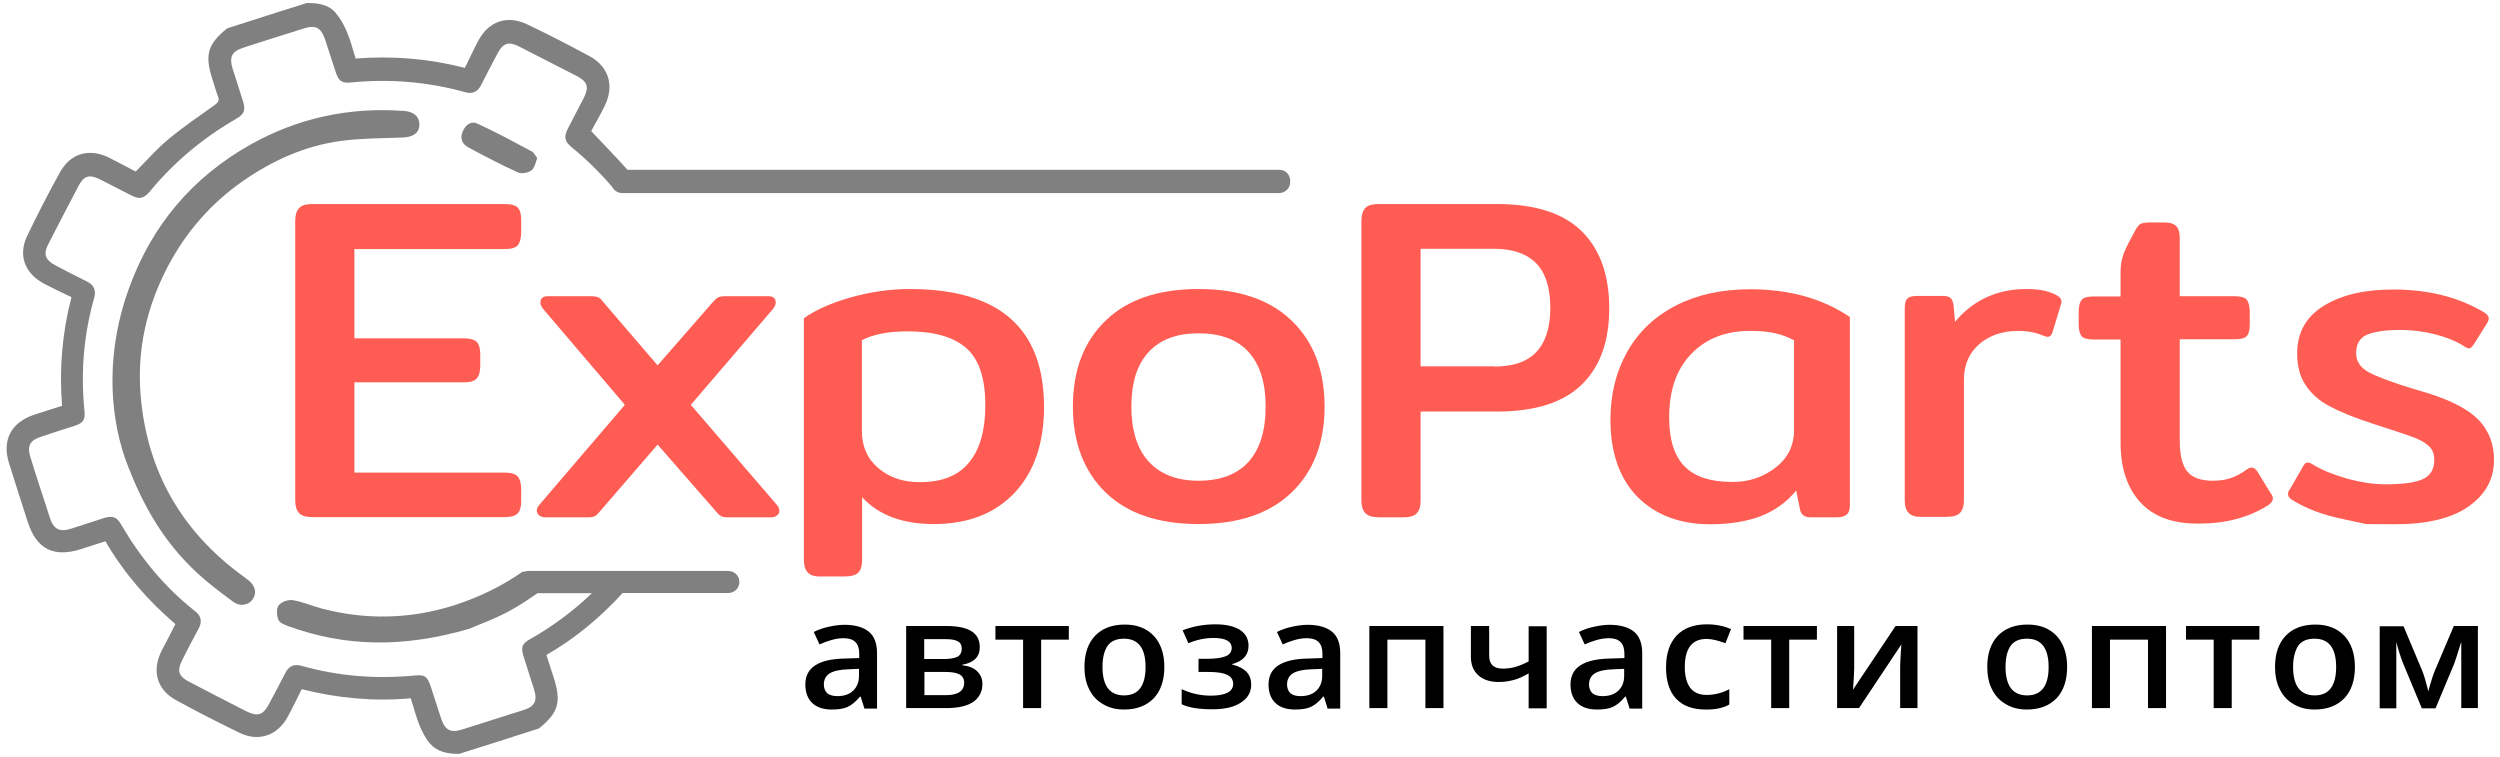 <svg width="304" height="92" viewBox="0 0 304 92" fill="none" xmlns="http://www.w3.org/2000/svg">
<path d="M105.097 86.104L104.659 84.707H104.571C104.073 85.318 103.576 85.726 103.079 85.958C102.581 86.191 101.937 86.279 101.147 86.279C100.123 86.279 99.333 86.017 98.777 85.493C98.222 84.969 97.929 84.212 97.929 83.252C97.929 82.233 98.309 81.447 99.099 80.924C99.889 80.4 101.089 80.109 102.698 80.08L104.483 80.021V79.498C104.483 78.857 104.337 78.392 104.015 78.072C103.693 77.751 103.225 77.606 102.581 77.606C102.054 77.606 101.557 77.693 101.06 77.839C100.562 77.984 100.094 78.159 99.655 78.362L98.953 76.849C99.509 76.558 100.123 76.354 100.796 76.209C101.469 76.063 102.084 75.976 102.669 75.976C103.986 75.976 104.98 76.267 105.653 76.82C106.326 77.373 106.648 78.246 106.648 79.439V86.162H105.097V86.104ZM101.82 84.649C102.61 84.649 103.254 84.445 103.722 84.008C104.19 83.572 104.454 82.961 104.454 82.204V81.331L103.137 81.389C102.113 81.418 101.352 81.593 100.884 81.884C100.416 82.175 100.182 82.641 100.182 83.252C100.182 83.688 100.328 84.038 100.591 84.299C100.884 84.532 101.294 84.649 101.82 84.649Z" fill="black"/>
<path d="M119.142 78.683C119.142 79.876 118.44 80.574 117.006 80.836V80.894C117.796 80.982 118.41 81.215 118.82 81.622C119.23 82.029 119.464 82.524 119.464 83.165C119.464 84.096 119.083 84.823 118.352 85.347C117.62 85.842 116.538 86.104 115.104 86.104H110.189V76.122H115.104C117.796 76.122 119.142 76.966 119.142 78.683ZM116.947 78.857C116.947 78.45 116.801 78.159 116.479 77.984C116.157 77.81 115.689 77.722 115.046 77.722H112.383V80.138H114.724C115.455 80.138 116.011 80.05 116.391 79.876C116.772 79.701 116.947 79.323 116.947 78.857ZM117.24 83.019C117.24 82.524 117.035 82.204 116.655 82C116.274 81.797 115.689 81.709 114.929 81.709H112.412V84.532H114.987C116.479 84.532 117.24 84.038 117.24 83.019Z" fill="black"/>
<path d="M129.968 76.122V77.781H126.603V86.104H124.409V77.781H121.044V76.122H129.968Z" fill="black"/>
<path d="M141.584 81.098C141.584 82.728 141.145 84.009 140.296 84.911C139.419 85.813 138.219 86.279 136.697 86.279C135.732 86.279 134.883 86.075 134.152 85.638C133.42 85.231 132.835 84.62 132.455 83.834C132.045 83.048 131.87 82.117 131.87 81.098C131.87 79.469 132.309 78.217 133.157 77.315C134.006 76.413 135.234 75.947 136.785 75.947C138.277 75.947 139.448 76.413 140.326 77.344C141.145 78.246 141.584 79.498 141.584 81.098ZM134.064 81.098C134.064 83.397 134.942 84.561 136.697 84.561C138.424 84.561 139.301 83.397 139.301 81.098C139.301 78.828 138.424 77.664 136.668 77.664C135.761 77.664 135.088 77.955 134.679 78.537C134.269 79.148 134.064 79.992 134.064 81.098Z" fill="black"/>
<path d="M146.85 80.109C147.845 80.109 148.577 79.992 149.074 79.789C149.542 79.585 149.776 79.236 149.776 78.799C149.776 77.984 149.045 77.577 147.553 77.577C146.558 77.577 145.534 77.781 144.51 78.217L143.807 76.645C145.007 76.18 146.324 75.918 147.787 75.918C149.074 75.918 150.069 76.151 150.771 76.587C151.473 77.053 151.824 77.693 151.824 78.537C151.824 79.643 151.151 80.4 149.835 80.749V80.807C150.654 81.011 151.239 81.331 151.62 81.739C151.971 82.146 152.146 82.641 152.146 83.252C152.146 84.154 151.737 84.911 150.888 85.435C150.069 85.988 148.899 86.25 147.406 86.25C145.797 86.25 144.539 86.046 143.69 85.638V83.805C144.831 84.329 146.002 84.591 147.231 84.591C148.109 84.591 148.781 84.474 149.25 84.241C149.718 84.009 149.952 83.63 149.952 83.165C149.952 82.67 149.718 82.291 149.22 82.059C148.752 81.826 147.991 81.71 146.997 81.71H145.739V80.109H146.85Z" fill="black"/>
<path d="M161.422 86.104L160.983 84.707H160.895C160.397 85.318 159.9 85.726 159.403 85.958C158.905 86.191 158.262 86.279 157.472 86.279C156.447 86.279 155.657 86.017 155.101 85.493C154.546 84.969 154.253 84.212 154.253 83.252C154.253 82.233 154.633 81.447 155.423 80.924C156.213 80.4 157.413 80.109 159.022 80.08L160.807 80.021V79.498C160.807 78.857 160.661 78.392 160.339 78.072C160.017 77.751 159.549 77.606 158.905 77.606C158.379 77.606 157.881 77.693 157.384 77.839C156.886 77.984 156.418 78.159 155.979 78.362L155.277 76.849C155.833 76.558 156.447 76.354 157.12 76.209C157.793 76.063 158.408 75.976 158.993 75.976C160.31 75.976 161.304 76.267 161.977 76.82C162.65 77.373 162.972 78.246 162.972 79.439V86.162H161.422V86.104ZM158.144 84.649C158.934 84.649 159.578 84.445 160.046 84.008C160.514 83.572 160.778 82.961 160.778 82.204V81.331L159.461 81.389C158.437 81.418 157.676 81.593 157.208 81.884C156.74 82.175 156.506 82.641 156.506 83.252C156.506 83.688 156.652 84.038 156.916 84.299C157.179 84.532 157.589 84.649 158.144 84.649Z" fill="black"/>
<path d="M175.524 76.122V86.104H173.33V77.781H168.707V86.104H166.513V76.122H175.524Z" fill="black"/>
<path d="M181.084 76.122V79.76C181.084 80.778 181.64 81.302 182.722 81.302C183.249 81.302 183.776 81.244 184.273 81.098C184.77 80.953 185.326 80.72 185.882 80.429V76.151H188.077V86.133H185.882V81.884C185.268 82.233 184.683 82.524 184.127 82.67C183.571 82.815 182.956 82.932 182.283 82.932C181.201 82.932 180.381 82.67 179.767 82.117C179.153 81.564 178.86 80.836 178.86 79.847V76.122H181.084Z" fill="black"/>
<path d="M198.142 86.104L197.703 84.707H197.615C197.118 85.318 196.62 85.726 196.123 85.958C195.626 86.191 194.982 86.279 194.192 86.279C193.168 86.279 192.378 86.017 191.822 85.493C191.266 84.969 190.973 84.212 190.973 83.252C190.973 82.233 191.354 81.447 192.144 80.924C192.934 80.4 194.133 80.109 195.743 80.08L197.527 80.021V79.498C197.527 78.857 197.381 78.392 197.059 78.072C196.737 77.751 196.269 77.606 195.626 77.606C195.099 77.606 194.601 77.693 194.104 77.839C193.607 77.984 193.139 78.159 192.7 78.362L191.997 76.849C192.553 76.558 193.168 76.354 193.841 76.209C194.514 76.063 195.128 75.976 195.713 75.976C197.03 75.976 198.025 76.267 198.698 76.82C199.371 77.373 199.693 78.246 199.693 79.439V86.162H198.142V86.104ZM194.865 84.649C195.655 84.649 196.299 84.445 196.767 84.008C197.235 83.572 197.498 82.961 197.498 82.204V81.331L196.181 81.389C195.157 81.418 194.397 81.593 193.929 81.884C193.46 82.175 193.226 82.641 193.226 83.252C193.226 83.688 193.373 84.038 193.636 84.299C193.929 84.532 194.338 84.649 194.865 84.649Z" fill="black"/>
<path d="M207.388 86.279C205.837 86.279 204.637 85.842 203.818 84.969C202.999 84.096 202.589 82.815 202.589 81.156C202.589 79.469 203.028 78.188 203.877 77.286C204.725 76.384 205.954 75.918 207.563 75.918C208.646 75.918 209.641 76.122 210.489 76.5L209.816 78.217C208.88 77.868 208.119 77.693 207.534 77.693C205.749 77.693 204.871 78.828 204.871 81.127C204.871 82.233 205.106 83.077 205.544 83.659C205.983 84.212 206.627 84.503 207.505 84.503C208.47 84.503 209.407 84.27 210.284 83.805V85.668C209.904 85.9 209.465 86.046 209.026 86.133C208.558 86.25 208.031 86.279 207.388 86.279Z" fill="black"/>
<path d="M220.935 76.122V77.781H217.57V86.104H215.376V77.781H212.011V76.122H220.935Z" fill="black"/>
<path d="M225.47 76.122V81.244C225.47 81.826 225.411 82.728 225.324 83.863L230.503 76.122H233.165V86.104H231.059V81.069C231.059 80.778 231.088 80.341 231.117 79.73C231.146 79.119 231.176 78.653 231.205 78.362L226.055 86.104H223.393V76.122H225.47Z" fill="black"/>
<path d="M251.364 81.098C251.364 82.728 250.926 84.009 250.077 84.911C249.199 85.813 248 86.279 246.478 86.279C245.513 86.279 244.664 86.075 243.933 85.638C243.201 85.231 242.616 84.62 242.236 83.834C241.826 83.048 241.65 82.117 241.65 81.098C241.65 79.469 242.089 78.217 242.938 77.315C243.786 76.413 245.015 75.947 246.566 75.947C248.058 75.947 249.229 76.413 250.106 77.344C250.926 78.246 251.364 79.498 251.364 81.098ZM243.874 81.098C243.874 83.397 244.752 84.561 246.507 84.561C248.234 84.561 249.112 83.397 249.112 81.098C249.112 78.828 248.234 77.664 246.478 77.664C245.571 77.664 244.898 77.955 244.489 78.537C244.079 79.148 243.874 79.992 243.874 81.098Z" fill="black"/>
<path d="M263.39 76.122V86.104H261.196V77.781H256.573V86.104H254.378V76.122H263.39Z" fill="black"/>
<path d="M274.743 76.122V77.781H271.378V86.104H269.183V77.781H265.819V76.122H274.743Z" fill="black"/>
<path d="M286.359 81.098C286.359 82.728 285.92 84.009 285.071 84.911C284.193 85.813 282.994 86.279 281.472 86.279C280.507 86.279 279.658 86.075 278.927 85.638C278.195 85.231 277.61 84.62 277.23 83.834C276.82 83.048 276.644 82.117 276.644 81.098C276.644 79.469 277.083 78.217 277.932 77.315C278.78 76.413 280.009 75.947 281.56 75.947C283.052 75.947 284.223 76.413 285.1 77.344C285.92 78.246 286.359 79.498 286.359 81.098ZM278.839 81.098C278.839 83.397 279.717 84.561 281.472 84.561C283.199 84.561 284.076 83.397 284.076 81.098C284.076 78.828 283.199 77.664 281.443 77.664C280.536 77.664 279.863 77.955 279.453 78.537C279.073 79.148 278.839 79.992 278.839 81.098Z" fill="black"/>
<path d="M295.283 84.067L295.4 83.63C295.663 82.728 295.868 82.029 296.073 81.564L298.384 76.122H301.31V86.104H299.291V78.042L299.116 78.595C298.823 79.556 298.589 80.283 298.413 80.749L296.16 86.133H294.493L292.24 80.72C291.918 79.934 291.654 79.061 291.391 78.072V86.133H289.372V76.151H292.269L294.493 81.447C294.697 81.884 294.961 82.786 295.283 84.067Z" fill="black"/>
<path d="M29.491 22.048C33.12 19.516 37.099 17.712 41.517 17.13C43.975 16.81 46.491 16.81 48.978 16.722C50.207 16.664 50.938 16.198 50.997 15.267C51.056 14.248 50.383 13.579 49.154 13.492C42.512 12.997 36.25 14.336 30.486 17.566C23.376 21.553 18.402 27.461 15.652 35.145C13.018 42.449 13.165 49.783 15.213 55.749C17.466 61.919 20.187 66.139 23.962 69.661C25.307 70.912 26.829 72.047 28.321 73.153C29.17 73.793 30.194 73.619 30.72 72.891C31.247 72.135 31.072 71.261 30.223 70.563C29.989 70.388 29.755 70.214 29.521 70.039C22.089 64.626 17.905 57.321 17.115 48.212C16.617 42.624 17.817 37.327 20.421 32.38C22.616 28.218 25.629 24.755 29.491 22.048Z" fill="#808080"/>
<path d="M58.048 15.034C57.258 14.656 56.586 15.209 56.264 15.995C55.913 16.81 56.176 17.508 56.937 17.916C58.926 18.992 60.945 20.04 62.993 20.971C63.432 21.175 64.251 21 64.632 20.709C65.041 20.389 65.129 19.691 65.334 19.225C65.041 18.847 64.895 18.527 64.661 18.41C62.467 17.246 60.301 16.053 58.048 15.034Z" fill="#808080"/>
<path d="M155.599 20.651H76.306C74.902 19.08 73.41 17.566 71.888 15.937C72.415 14.976 73.029 13.928 73.556 12.823C74.726 10.436 74.024 8.079 71.683 6.827C69.196 5.489 66.709 4.208 64.164 2.986C61.677 1.792 59.424 2.549 58.136 4.994C57.58 6.042 57.083 7.147 56.527 8.253C52.109 7.118 47.72 6.769 43.243 7.118C42.892 6.012 42.629 4.907 42.19 3.888C41.839 3.044 41.371 2.2 40.786 1.531C39.908 0.512 38.591 0.366 37.304 0.366C34.085 1.385 30.837 2.404 27.619 3.451C25.249 5.372 24.869 6.653 25.834 9.65C26.068 10.349 26.244 11.047 26.507 11.717C26.683 12.182 26.566 12.415 26.156 12.735C24.225 14.103 22.264 15.442 20.45 16.955C19.046 18.119 17.846 19.516 16.5 20.855C15.447 20.302 14.394 19.749 13.311 19.196C10.883 17.974 8.571 18.614 7.284 20.971C5.879 23.503 4.563 26.064 3.304 28.684C2.193 31.012 2.983 33.224 5.323 34.475C6.406 35.057 7.547 35.581 8.688 36.134C7.547 40.529 7.196 44.894 7.547 49.347C6.377 49.725 5.294 50.045 4.182 50.424C1.344 51.355 0.203 53.538 1.11 56.361C1.841 58.718 2.602 61.075 3.363 63.433C4.416 66.751 6.494 67.827 9.829 66.78C10.824 66.46 11.819 66.139 12.814 65.819C15.096 69.719 17.963 73.008 21.328 75.889C20.772 76.995 20.246 78.013 19.69 79.061C18.431 81.506 19.017 83.834 21.416 85.144C23.962 86.541 26.536 87.85 29.17 89.131C31.51 90.237 33.763 89.422 34.992 87.152C35.577 86.075 36.104 84.969 36.689 83.805C41.078 84.911 45.467 85.318 49.944 84.911C50.324 86.046 50.587 87.181 51.026 88.229C51.348 88.985 51.728 89.771 52.255 90.382C53.191 91.459 54.508 91.692 55.854 91.663C59.073 90.644 62.32 89.626 65.539 88.578C67.909 86.657 68.289 85.376 67.324 82.379C67.031 81.477 66.739 80.575 66.446 79.643C69.986 77.606 73 75.074 75.721 72.106H88.566C89.327 72.106 89.912 71.494 89.912 70.767C89.912 70.01 89.297 69.428 88.566 69.428H64.222C64.076 69.428 63.93 69.457 63.783 69.515H63.549C61.062 71.261 58.312 72.6 55.269 73.59C49.973 75.278 44.531 75.423 39.118 73.997C37.947 73.677 36.806 73.182 35.607 72.979C35.051 72.891 34.202 73.182 33.88 73.619C33.588 73.997 33.646 74.841 33.851 75.365C33.997 75.743 34.612 75.976 35.08 76.151C41.985 78.654 48.978 78.799 57.024 76.471C58.224 75.947 60.506 75.161 62.525 73.968C63.52 73.386 64.456 72.775 65.363 72.135H71.976C69.723 74.288 67.236 76.151 64.456 77.722C63.462 78.275 63.315 78.712 63.666 79.818C64.076 81.156 64.515 82.466 64.924 83.776C65.393 85.231 65.041 85.929 63.578 86.366C61.092 87.152 58.634 87.938 56.147 88.723C54.83 89.131 54.128 88.781 53.689 87.501C53.221 86.162 52.84 84.823 52.372 83.456C51.963 82.262 51.641 82.001 50.383 82.146C45.73 82.583 41.137 82.233 36.631 80.953C35.782 80.72 35.139 80.982 34.729 81.768C34.056 83.048 33.412 84.329 32.71 85.609C31.979 86.977 31.335 87.181 29.93 86.482C27.619 85.289 25.307 84.125 22.996 82.903C21.738 82.262 21.504 81.593 22.118 80.342C22.762 79.032 23.464 77.722 24.166 76.413C24.605 75.598 24.459 74.899 23.757 74.346C20.041 71.436 17.115 67.856 14.745 63.811C14.189 62.851 13.721 62.676 12.638 62.996C11.322 63.404 10.005 63.869 8.688 64.277C7.225 64.742 6.523 64.364 6.055 62.938C5.674 61.745 5.294 60.523 4.884 59.329C4.475 58.078 4.065 56.797 3.685 55.546C3.275 54.265 3.626 53.567 4.914 53.13C6.289 52.665 7.664 52.228 9.039 51.791C10.122 51.442 10.385 51.064 10.268 49.929C9.8 45.273 10.18 40.674 11.468 36.163C11.702 35.29 11.409 34.65 10.59 34.242C9.303 33.602 7.986 32.933 6.728 32.263C5.47 31.594 5.236 30.866 5.909 29.615C7.108 27.287 8.308 24.959 9.537 22.63C10.18 21.379 10.853 21.175 12.111 21.786C13.399 22.427 14.628 23.096 15.915 23.736C16.968 24.289 17.466 24.173 18.256 23.241C21.211 19.662 24.722 16.752 28.76 14.423C29.667 13.899 29.872 13.434 29.579 12.415C29.17 11.047 28.701 9.709 28.292 8.37C27.853 6.915 28.175 6.245 29.638 5.78C32.096 4.994 34.524 4.208 36.982 3.451C38.328 3.015 39.03 3.364 39.498 4.703C39.966 6.071 40.376 7.468 40.844 8.835C41.195 9.854 41.576 10.145 42.658 10.029C47.369 9.563 52.021 9.941 56.615 11.222C57.434 11.455 58.078 11.164 58.487 10.378C59.131 9.097 59.804 7.817 60.477 6.536C61.179 5.198 61.852 4.994 63.198 5.692C65.51 6.886 67.821 8.05 70.133 9.243C71.42 9.912 71.654 10.582 71.01 11.862C70.367 13.143 69.694 14.365 69.05 15.646C68.553 16.635 68.64 17.159 69.46 17.857C71.274 19.342 72.942 20.971 74.434 22.718C74.668 23.154 75.107 23.474 75.633 23.474H155.54C156.301 23.474 156.886 22.863 156.886 22.136C156.945 21.262 156.33 20.651 155.599 20.651Z" fill="#808080"/>
<path d="M36.367 62.385C36.046 62.036 35.899 61.541 35.899 60.872V26.879C35.899 26.181 36.046 25.657 36.367 25.308C36.689 24.959 37.216 24.813 37.977 24.813H61.413C62.174 24.813 62.672 24.959 62.964 25.25C63.257 25.541 63.374 26.064 63.374 26.763V28.276C63.374 28.975 63.227 29.499 62.964 29.819C62.672 30.139 62.174 30.284 61.413 30.284H43.097V41.14H56.381C57.142 41.14 57.668 41.285 57.961 41.576C58.253 41.867 58.4 42.391 58.4 43.09V44.487C58.4 45.185 58.253 45.709 57.961 46.029C57.668 46.349 57.142 46.495 56.381 46.495H43.097V57.467H61.355C62.116 57.467 62.642 57.612 62.935 57.932C63.227 58.252 63.374 58.776 63.374 59.475V60.988C63.374 61.657 63.227 62.152 62.935 62.443C62.642 62.734 62.116 62.88 61.355 62.88H37.977C37.216 62.88 36.689 62.734 36.367 62.385Z" fill="#FF5C53"/>
<path d="M65.568 62.676C65.393 62.531 65.276 62.327 65.276 62.123C65.276 61.861 65.393 61.599 65.627 61.337L75.984 49.23L66.066 37.589C65.832 37.298 65.715 37.036 65.715 36.803C65.715 36.279 66.007 36.018 66.621 36.018H71.859C72.269 36.018 72.561 36.076 72.766 36.163C72.942 36.25 73.146 36.425 73.322 36.687L79.964 44.428L86.723 36.687C86.957 36.425 87.162 36.25 87.337 36.163C87.513 36.076 87.805 36.018 88.186 36.018H93.423C94.037 36.018 94.33 36.279 94.33 36.803C94.33 37.036 94.213 37.298 93.979 37.589L84.001 49.23L94.418 61.337C94.652 61.599 94.769 61.861 94.769 62.123C94.769 62.356 94.681 62.531 94.476 62.676C94.301 62.822 94.067 62.909 93.803 62.909H88.566C88.186 62.909 87.922 62.88 87.747 62.792C87.571 62.705 87.366 62.56 87.162 62.298L79.964 54.062L72.854 62.298C72.62 62.56 72.444 62.734 72.269 62.792C72.093 62.88 71.83 62.909 71.449 62.909H66.212C65.978 62.88 65.744 62.822 65.568 62.676Z" fill="#FF5C53"/>
<path d="M98.222 69.603C97.9 69.253 97.753 68.759 97.753 68.089V38.695C99.187 37.676 101.089 36.833 103.459 36.163C105.829 35.494 108.228 35.145 110.627 35.145C121.512 35.145 126.954 39.917 126.954 49.492C126.954 53.887 125.754 57.379 123.384 59.911C120.985 62.443 117.737 63.724 113.553 63.724C109.75 63.724 106.853 62.647 104.834 60.464V68.089C104.834 68.788 104.688 69.311 104.366 69.632C104.044 69.952 103.488 70.097 102.698 70.097H99.831C99.07 70.126 98.514 69.952 98.222 69.603ZM117.854 56.215C119.171 54.614 119.815 52.286 119.815 49.26C119.815 46 119.054 43.701 117.503 42.333C115.953 40.965 113.583 40.296 110.393 40.296C108.023 40.296 106.18 40.645 104.805 41.373V52.403C104.805 54.294 105.478 55.808 106.824 56.943C108.17 58.078 109.837 58.631 111.827 58.631C114.548 58.631 116.538 57.845 117.854 56.215Z" fill="#FF5C53"/>
<path d="M134.444 59.882C131.811 57.321 130.465 53.829 130.465 49.434C130.465 45.04 131.782 41.547 134.444 38.986C137.078 36.425 140.852 35.145 145.739 35.145C150.625 35.145 154.399 36.425 157.062 38.986C159.724 41.547 161.07 45.04 161.07 49.434C161.07 53.829 159.724 57.321 157.062 59.882C154.399 62.443 150.625 63.724 145.739 63.724C140.852 63.724 137.078 62.443 134.444 59.882ZM151.824 56.157C153.2 54.614 153.902 52.373 153.902 49.434C153.902 46.524 153.2 44.312 151.824 42.799C150.449 41.285 148.401 40.529 145.739 40.529C143.105 40.529 141.086 41.285 139.682 42.799C138.277 44.312 137.575 46.524 137.575 49.434C137.575 52.344 138.277 54.585 139.682 56.128C141.086 57.67 143.105 58.456 145.739 58.456C148.401 58.456 150.42 57.699 151.824 56.157Z" fill="#FF5C53"/>
<path d="M166.015 62.385C165.693 62.036 165.547 61.541 165.547 60.872V26.879C165.547 26.181 165.693 25.657 166.015 25.308C166.337 24.959 166.864 24.813 167.624 24.813H182.049C186.672 24.813 190.096 25.919 192.319 28.102C194.543 30.284 195.684 33.428 195.684 37.473C195.684 41.518 194.572 44.603 192.319 46.786C190.096 48.939 186.672 50.045 182.049 50.045H172.745V60.901C172.745 61.57 172.599 62.065 172.277 62.414C171.955 62.763 171.399 62.909 170.609 62.909H167.624C166.864 62.88 166.337 62.734 166.015 62.385ZM181.698 44.574C183.98 44.574 185.707 43.992 186.819 42.799C187.93 41.635 188.516 39.83 188.516 37.444C188.516 35.028 187.96 33.224 186.819 32.031C185.677 30.866 183.98 30.255 181.698 30.255H172.745V44.545H181.698V44.574Z" fill="#FF5C53"/>
<path d="M199.107 60.406C196.942 58.194 195.83 55.051 195.83 51.035C195.83 47.892 196.533 45.127 197.908 42.711C199.283 40.296 201.273 38.433 203.847 37.123C206.422 35.814 209.407 35.174 212.83 35.174C217.599 35.174 221.637 36.309 224.943 38.55V61.395C224.943 61.948 224.826 62.356 224.563 62.56C224.329 62.792 223.89 62.909 223.305 62.909H220.203C219.794 62.909 219.472 62.822 219.267 62.647C219.062 62.472 218.916 62.21 218.857 61.832L218.419 59.649C217.248 61.075 215.814 62.094 214.117 62.763C212.42 63.404 210.343 63.753 207.885 63.753C204.228 63.724 201.302 62.618 199.107 60.406ZM215.873 56.885C217.394 55.72 218.155 54.207 218.155 52.286V41.373C217.365 40.965 216.575 40.674 215.756 40.499C214.937 40.325 213.971 40.237 212.801 40.237C209.846 40.237 207.446 41.169 205.662 43.031C203.847 44.894 202.97 47.484 202.97 50.773C202.97 53.45 203.584 55.429 204.842 56.71C206.1 57.99 208.031 58.602 210.606 58.602C212.596 58.631 214.351 58.049 215.873 56.885Z" fill="#FF5C53"/>
<path d="M232.112 62.385C231.761 62.036 231.615 61.541 231.615 60.872V37.502C231.615 36.949 231.702 36.541 231.907 36.338C232.083 36.105 232.492 35.989 233.077 35.989H236.296C236.706 35.989 236.998 36.076 237.203 36.25C237.379 36.425 237.496 36.716 237.554 37.123L237.73 39.132C239.953 36.483 242.85 35.145 246.449 35.145C248.087 35.145 249.346 35.436 250.223 35.989C250.457 36.134 250.604 36.309 250.633 36.454C250.692 36.629 250.692 36.833 250.604 37.036L249.58 40.412C249.463 40.791 249.258 40.965 248.965 40.965L248.526 40.849C247.619 40.441 246.595 40.238 245.425 40.238C243.523 40.238 241.943 40.761 240.685 41.838C239.456 42.915 238.812 44.341 238.812 46.175V60.843C238.812 61.512 238.666 62.007 238.344 62.356C238.022 62.705 237.466 62.851 236.676 62.851H233.75C232.99 62.88 232.463 62.734 232.112 62.385Z" fill="#FF5C53"/>
<path d="M260.289 61.105C258.679 59.358 257.86 56.914 257.86 53.829V41.285H254.642C253.881 41.285 253.383 41.169 253.149 40.907C252.915 40.645 252.769 40.15 252.769 39.452V37.938C252.769 37.24 252.886 36.745 253.149 36.454C253.383 36.163 253.881 36.047 254.642 36.047H257.86V32.962C257.86 32.176 258.006 31.448 258.27 30.75C258.562 30.052 259.001 29.178 259.586 28.131C259.82 27.694 260.025 27.403 260.23 27.258C260.435 27.141 260.815 27.054 261.342 27.054H263.214C263.887 27.054 264.356 27.2 264.648 27.52C264.941 27.84 265.058 28.305 265.058 28.946V36.018H271.7C272.46 36.018 272.958 36.163 273.192 36.425C273.426 36.716 273.572 37.211 273.572 37.909V39.423C273.572 40.121 273.455 40.616 273.192 40.878C272.958 41.14 272.46 41.256 271.7 41.256H265.058V53.596C265.058 55.313 265.35 56.565 265.965 57.321C266.579 58.078 267.603 58.456 269.066 58.456C269.944 58.456 270.676 58.34 271.261 58.136C271.875 57.932 272.519 57.583 273.221 57.088C273.397 56.943 273.602 56.855 273.836 56.855C274.07 56.855 274.274 57.03 274.509 57.35L276.147 60.028C276.293 60.202 276.381 60.406 276.381 60.639C276.381 60.901 276.206 61.163 275.825 61.425C273.484 62.909 270.705 63.666 267.486 63.666C264.297 63.724 261.898 62.851 260.289 61.105Z" fill="#FF5C53"/>
<path d="M287.704 63.724C287.704 63.724 286.622 63.491 284.486 63.025C282.35 62.56 280.507 61.861 278.956 60.93C278.459 60.668 278.224 60.377 278.224 60.086C278.224 59.853 278.312 59.649 278.459 59.475L280.039 56.739C280.214 56.39 280.419 56.244 280.594 56.244C280.77 56.244 281.033 56.332 281.326 56.535C282.438 57.205 283.842 57.758 285.481 58.223C287.119 58.66 288.641 58.893 290.045 58.893C292.181 58.893 293.703 58.689 294.639 58.252C295.546 57.816 296.014 57.059 296.014 55.924C296.014 55.284 295.839 54.789 295.487 54.382C295.136 54.004 294.61 53.654 293.878 53.334C293.176 53.043 291.976 52.636 290.338 52.112L288.465 51.501C286.329 50.802 284.603 50.104 283.345 49.434C282.057 48.765 281.092 47.921 280.39 46.873C279.687 45.855 279.336 44.545 279.336 42.973C279.336 40.441 280.419 38.492 282.584 37.182C284.749 35.843 287.558 35.203 291.011 35.203C295.224 35.203 298.852 36.105 301.895 37.88C302.393 38.142 302.627 38.433 302.627 38.724C302.627 38.899 302.539 39.161 302.334 39.452L300.813 41.867C300.579 42.217 300.403 42.362 300.257 42.362C300.11 42.362 299.876 42.275 299.584 42.071C298.618 41.46 297.448 40.994 296.073 40.645C294.697 40.296 293.322 40.121 291.947 40.121C290.074 40.121 288.699 40.325 287.822 40.703C286.944 41.082 286.505 41.838 286.505 42.973C286.505 43.934 287.032 44.72 288.056 45.273C289.08 45.825 290.894 46.495 293.439 47.281L295.312 47.834C298.238 48.765 300.286 49.871 301.486 51.151C302.656 52.432 303.27 54.004 303.27 55.924C303.27 58.252 302.246 60.115 300.198 61.57C298.15 63.025 295.136 63.753 291.157 63.753C288.846 63.724 287.704 63.724 287.704 63.724Z" fill="#FF5C53"/>
</svg>
